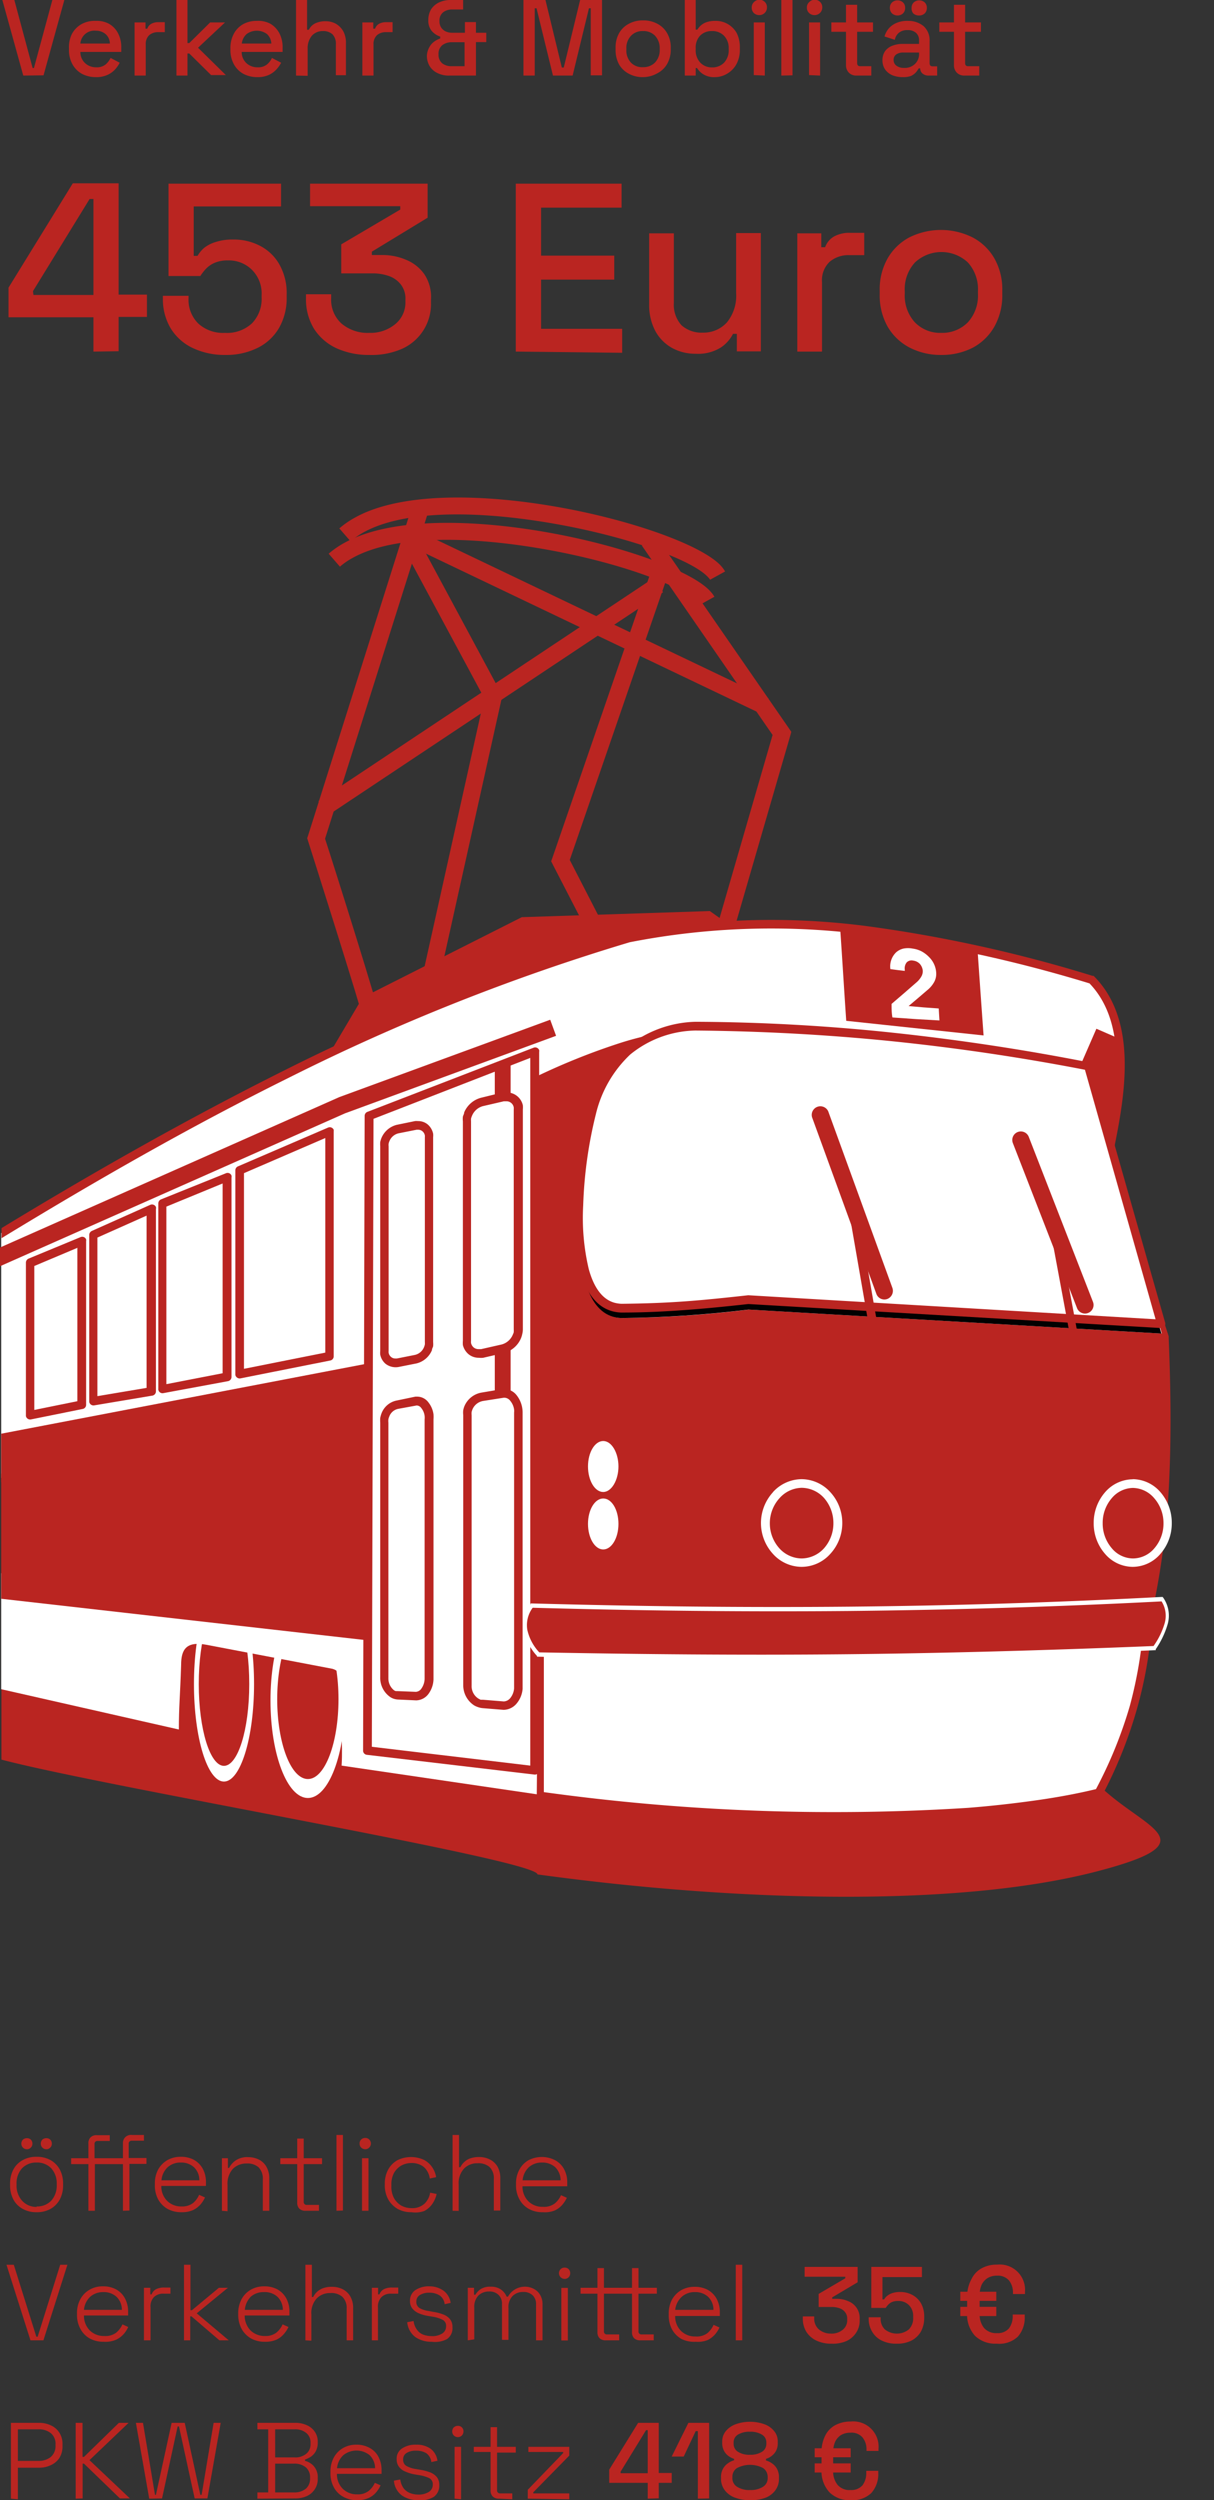 <svg xmlns="http://www.w3.org/2000/svg" xmlns:xlink="http://www.w3.org/1999/xlink" viewBox="0 0 101.21 208.42"><rect x="0" y="0" width="101.21" height="208.42" fill="#333333" stroke="none"/><defs><style>.cls-1{fill:none;}.cls-2{fill:#ba2521;}.cls-3{clip-path:url(#clip-path);}.cls-4{fill:#fff;}.cls-5{clip-path:url(#clip-path-4);}.cls-6{clip-path:url(#clip-path-7);}.cls-7{fill:#ef7b05;}.cls-8{clip-path:url(#clip-path-9);}.cls-9{fill:#010101;}.cls-10{clip-path:url(#clip-path-10);}.cls-11{clip-path:url(#clip-path-16);}</style><clipPath id="clip-path" transform="translate(-9 -5.02)"><rect class="cls-1" width="148.87" height="232.1"/></clipPath><clipPath id="clip-path-4" transform="translate(-9 -5.02)"><path class="cls-1" d="M9.1,128.22Zm52.32-45c-18.81,5.5-35.73,14.5-52.32,24.6v20.4l47.21-4.35L101,105.2c-.79-2.08,4.29-13.2-1-18.53-8.81-2.57-17.82-4.6-27-4.59a57.23,57.23,0,0,0-11.57,1.14"/></clipPath><clipPath id="clip-path-7" transform="translate(-9 -5.02)"><path class="cls-1" d="M53.87,95.11v43.76c17,.76,34,.4,51-.27a71.12,71.12,0,0,0,1.36-14V122.2c0-1.87-.07-3.76-.15-5.68h0c-2.41-7.41-4.7-14.4-7.1-21.8-11.07-1-21.72-2.47-32.78-3.5-3.33.27-7.21,1.48-12.32,3.89"/></clipPath><clipPath id="clip-path-9" transform="translate(-9 -5.02)"><path class="cls-1" d="M58.35,98.47c-1,3.64-2.68,16.27,2.45,16.43a96.75,96.75,0,0,0,10.6-.71l34.42,2q-3.06-10.8-6.11-21.6A177.55,177.55,0,0,0,67,91.18c-4.77.3-7.41,3-8.61,7.29"/></clipPath><clipPath id="clip-path-10" transform="translate(-9 -5.02)"><rect class="cls-1" width="148.87" height="230.5"/></clipPath><clipPath id="clip-path-16" transform="translate(-9 -5.02)"><polygon class="cls-1" points="39.76 98.04 39.76 98.04 39.63 150.96 53.6 152.6 53.57 92.69 39.76 98.04"/></clipPath></defs><g id="Ebene_2" data-name="Ebene 2"><g id="Ebene_1-2" data-name="Ebene 1"><path class="cls-2" d="M10.94,11.32,9.19,5h1l1.53,5.69h.11L13.37,5h1l-1.74,6.3Z" transform="translate(-9 -5.02)"/><path class="cls-2" d="M17,11.45a2.48,2.48,0,0,1-1.18-.28,2.05,2.05,0,0,1-.79-.81,2.42,2.42,0,0,1-.28-1.2V9.05A2.49,2.49,0,0,1,15,7.84a2.07,2.07,0,0,1,.78-.8A2.28,2.28,0,0,1,17,6.76,2.14,2.14,0,0,1,18.08,7a1.93,1.93,0,0,1,.76.79A2.48,2.48,0,0,1,19.11,9v.35H15.7a1.25,1.25,0,0,0,.39.93,1.33,1.33,0,0,0,.93.35,1.15,1.15,0,0,0,.79-.24,1.68,1.68,0,0,0,.41-.54l.76.4a2.62,2.62,0,0,1-.36.53,1.93,1.93,0,0,1-.63.47A2.21,2.21,0,0,1,17,11.45Zm-1.3-2.8h2.46a1.07,1.07,0,0,0-.36-.79A1.22,1.22,0,0,0,17,7.58,1.17,1.17,0,0,0,15.7,8.65Z" transform="translate(-9 -5.02)"/><path class="cls-2" d="M20.22,11.32V6.89h.91v.52h.15A.73.73,0,0,1,21.62,7a1.2,1.2,0,0,1,.59-.13h.53V7.7h-.56a1.12,1.12,0,0,0-.74.25,1,1,0,0,0-.29.76v2.61Z" transform="translate(-9 -5.02)"/><path class="cls-2" d="M23.71,11.32V5h.92V8.61h.15l1.74-1.72h1.24L25.51,9l2.32,2.28H26.6L24.78,9.48h-.15v1.84Z" transform="translate(-9 -5.02)"/><path class="cls-2" d="M30.46,11.45a2.45,2.45,0,0,1-1.18-.28,2,2,0,0,1-.79-.81,2.42,2.42,0,0,1-.28-1.2V9.05a2.49,2.49,0,0,1,.28-1.21,2,2,0,0,1,.77-.8,2.32,2.32,0,0,1,1.16-.28A2.14,2.14,0,0,1,31.54,7a2,2,0,0,1,.75.79A2.48,2.48,0,0,1,32.56,9v.35H29.15a1.25,1.25,0,0,0,.39.93,1.33,1.33,0,0,0,.93.35,1.15,1.15,0,0,0,.79-.24,1.44,1.44,0,0,0,.41-.54l.77.4a2.7,2.7,0,0,1-.37.53,2,2,0,0,1-.62.47A2.21,2.21,0,0,1,30.46,11.45Zm-1.3-2.8h2.46a1.15,1.15,0,0,0-.36-.79,1.43,1.43,0,0,0-1.7,0A1.23,1.23,0,0,0,29.16,8.65Z" transform="translate(-9 -5.02)"/><path class="cls-2" d="M33.68,11.32V5h.92v2.5h.15a1.15,1.15,0,0,1,.7-.6,1.92,1.92,0,0,1,.69-.11A1.77,1.77,0,0,1,37,7a1.7,1.7,0,0,1,.62.63,2,2,0,0,1,.22,1v2.66H37V8.73a1.13,1.13,0,0,0-.28-.85,1.14,1.14,0,0,0-.8-.27A1.19,1.19,0,0,0,35,8a1.6,1.6,0,0,0-.35,1.1v2.24Z" transform="translate(-9 -5.02)"/><path class="cls-2" d="M39.21,11.32V6.89h.91v.52h.15A.73.73,0,0,1,40.61,7a1.2,1.2,0,0,1,.59-.13h.53V7.7h-.56a1.12,1.12,0,0,0-.74.25,1,1,0,0,0-.29.76v2.61Z" transform="translate(-9 -5.02)"/><path class="cls-2" d="M46.49,11.32a2.09,2.09,0,0,1-1-.2,1.53,1.53,0,0,1-.66-.57,1.67,1.67,0,0,1-.24-.91A1.59,1.59,0,0,1,44.77,9a1.37,1.37,0,0,1,.4-.49,1.8,1.8,0,0,1,.53-.28V8.07A1.6,1.6,0,0,1,45,7.61a1.32,1.32,0,0,1-.29-.9,1.69,1.69,0,0,1,.24-.93,1.63,1.63,0,0,1,.66-.56,2.2,2.2,0,0,1,.94-.2h1.06v.79h-.91a1.22,1.22,0,0,0-.75.23.87.87,0,0,0-.31.74.92.92,0,0,0,.15.55.94.94,0,0,0,.39.32,1.27,1.27,0,0,0,.52.1h1.06V6.86h.92v.89h.86v.78h-.86v2.79Zm.15-.78h1.09v-2H46.64a1.25,1.25,0,0,0-.77.25.91.91,0,0,0-.31.76.92.92,0,0,0,.32.76A1.25,1.25,0,0,0,46.64,10.54Z" transform="translate(-9 -5.02)"/><path class="cls-2" d="M52.64,11.32V5h1.83l1.37,5.65H56L57.37,5h1.82v6.3h-.94V5.71H58.1l-1.36,5.61H55.1L53.73,5.71h-.15v5.61Z" transform="translate(-9 -5.02)"/><path class="cls-2" d="M62.61,11.45a2.39,2.39,0,0,1-1.18-.28,2,2,0,0,1-.82-.78,2.5,2.5,0,0,1-.29-1.22V9a2.43,2.43,0,0,1,.29-1.21A2,2,0,0,1,61.43,7a2.39,2.39,0,0,1,1.18-.28A2.43,2.43,0,0,1,63.8,7a2,2,0,0,1,.82.79A2.34,2.34,0,0,1,64.92,9v.13a2.4,2.4,0,0,1-.3,1.22,2,2,0,0,1-.82.78A2.43,2.43,0,0,1,62.61,11.45Zm0-.83a1.35,1.35,0,0,0,1-.39A1.5,1.5,0,0,0,64,9.14V9.06A1.5,1.5,0,0,0,63.61,8a1.32,1.32,0,0,0-1-.39,1.3,1.3,0,0,0-1,.39,1.46,1.46,0,0,0-.39,1.08v.08a1.47,1.47,0,0,0,.39,1.09A1.3,1.3,0,0,0,62.61,10.62Z" transform="translate(-9 -5.02)"/><path class="cls-2" d="M68.63,11.45a1.72,1.72,0,0,1-1-.24,1.61,1.61,0,0,1-.52-.52H67v.63h-.91V5H67V7.49h.14a1.54,1.54,0,0,1,.29-.35,1.42,1.42,0,0,1,.47-.27,2.2,2.2,0,0,1,.73-.11,2,2,0,0,1,1.78,1A2.6,2.6,0,0,1,70.68,9v.13a2.49,2.49,0,0,1-.28,1.23,2.06,2.06,0,0,1-.74.78A2,2,0,0,1,68.63,11.45Zm-.27-.81a1.36,1.36,0,0,0,1-.39,1.5,1.5,0,0,0,.39-1.11V9.06A1.45,1.45,0,0,0,69.36,8a1.35,1.35,0,0,0-1-.39,1.33,1.33,0,0,0-1,.39A1.45,1.45,0,0,0,67,9.06v.08a1.5,1.5,0,0,0,.39,1.11A1.33,1.33,0,0,0,68.36,10.64Z" transform="translate(-9 -5.02)"/><path class="cls-2" d="M72.31,6.28a.67.67,0,0,1-.46-.17.62.62,0,0,1-.18-.46.6.6,0,0,1,.18-.45A.63.63,0,0,1,72.31,5a.61.61,0,0,1,.45.18.6.6,0,0,1,.18.45.62.62,0,0,1-.18.46A.64.64,0,0,1,72.31,6.28Zm-.47,5V6.89h.92v4.43Z" transform="translate(-9 -5.02)"/><path class="cls-2" d="M74.14,11.32V5h.93v6.3Z" transform="translate(-9 -5.02)"/><path class="cls-2" d="M76.91,6.28a.64.64,0,0,1-.45-.17.59.59,0,0,1-.19-.46.57.57,0,0,1,.19-.45A.61.61,0,0,1,76.91,5a.62.62,0,0,1,.46.18.6.6,0,0,1,.18.45.62.62,0,0,1-.18.46A.65.65,0,0,1,76.91,6.28Zm-.46,5V6.89h.92v4.43Z" transform="translate(-9 -5.02)"/><path class="cls-2" d="M80.41,11.32a.86.86,0,0,1-.64-.24.88.88,0,0,1-.24-.65V7.67H78.31V6.89h1.22V5.42h.93V6.89h1.32v.78H80.46v2.6c0,.18.08.27.25.27h.93v.78Z" transform="translate(-9 -5.02)"/><path class="cls-2" d="M84.24,11.45a2.26,2.26,0,0,1-.85-.16,1.43,1.43,0,0,1-.6-.48,1.35,1.35,0,0,1-.22-.77,1.31,1.31,0,0,1,.22-.76,1.34,1.34,0,0,1,.61-.45,2.33,2.33,0,0,1,.87-.15h1.35V8.39a.81.81,0,0,0-.24-.62,1,1,0,0,0-.72-.24,1.06,1.06,0,0,0-.73.23,1,1,0,0,0-.33.58l-.86-.28a1.84,1.84,0,0,1,.34-.65,1.75,1.75,0,0,1,.64-.47,2.27,2.27,0,0,1,1-.18A2,2,0,0,1,86,7.2a1.58,1.58,0,0,1,.5,1.25v1.83c0,.18.08.27.25.27h.38v.77h-.7a.76.76,0,0,1-.51-.16.54.54,0,0,1-.2-.44v0h-.13a2.06,2.06,0,0,1-.22.32,1.28,1.28,0,0,1-.42.31A1.89,1.89,0,0,1,84.24,11.45Zm-.41-5.14a.67.67,0,0,1-.46-.17.62.62,0,0,1-.18-.46.6.6,0,0,1,.18-.46.67.67,0,0,1,.46-.17.66.66,0,0,1,.45.17.6.6,0,0,1,.18.46.62.62,0,0,1-.18.46A.66.66,0,0,1,83.83,6.31Zm.54,4.37a1.21,1.21,0,0,0,.9-.32,1.12,1.12,0,0,0,.35-.87V9.4h-1.3a1,1,0,0,0-.59.15.54.54,0,0,0-.23.47.57.57,0,0,0,.24.48A1,1,0,0,0,84.37,10.68Zm1.22-4.37a.68.68,0,0,1-.45-.17A.62.62,0,0,1,85,5.68a.6.6,0,0,1,.18-.46.68.68,0,0,1,.45-.17.67.67,0,0,1,.46.17.6.6,0,0,1,.18.46.62.62,0,0,1-.18.46A.67.67,0,0,1,85.59,6.31Z" transform="translate(-9 -5.02)"/><path class="cls-2" d="M89.41,11.32a.86.86,0,0,1-.64-.24.88.88,0,0,1-.24-.65V7.67H87.31V6.89h1.22V5.42h.93V6.89h1.32v.78H89.46v2.6c0,.18.08.27.25.27h.93v.78Z" transform="translate(-9 -5.02)"/><path class="cls-2" d="M9.91,213.32V207h2.33a2.29,2.29,0,0,1,1,.21,1.63,1.63,0,0,1,.71.61,1.72,1.72,0,0,1,.26,1v.11a1.78,1.78,0,0,1-.26,1,1.69,1.69,0,0,1-.72.6,2.25,2.25,0,0,1-1,.21H10.49v2.63Zm.58-3.15h1.69a1.58,1.58,0,0,0,1.06-.33,1.19,1.19,0,0,0,.39-.94v-.09a1.15,1.15,0,0,0-.38-.94,1.57,1.57,0,0,0-1.07-.33H10.49Z" transform="translate(-9 -5.02)"/><path class="cls-2" d="M15.31,213.32V207h.57v2.84H16L18.91,207h.81l-3.26,3.11,3.37,3.19H19l-3-2.9h-.11v2.9Z" transform="translate(-9 -5.02)"/><path class="cls-2" d="M21.44,213.32,20.33,207h.59l1,6H22l1.31-6H24.4l1.3,6h.11l1-6h.59l-1.11,6.3H25.23l-1.31-6h-.11l-1.3,6Z" transform="translate(-9 -5.02)"/><path class="cls-2" d="M30.46,213.32v-.52h.9v-5.26h-.9V207h3.13a2.26,2.26,0,0,1,1,.2,1.55,1.55,0,0,1,.66.55,1.45,1.45,0,0,1,.24.83v.07a1.49,1.49,0,0,1-.17.73,1.38,1.38,0,0,1-.41.45,2.59,2.59,0,0,1-.48.23v.11a1.36,1.36,0,0,1,.48.22,1.28,1.28,0,0,1,.41.45,1.36,1.36,0,0,1,.17.73v.09a1.5,1.5,0,0,1-.25.88,1.56,1.56,0,0,1-.67.57,2.33,2.33,0,0,1-1,.19Zm1.48-3.44h1.6a1.42,1.42,0,0,0,1-.31,1,1,0,0,0,.35-.81v-.09a1,1,0,0,0-.35-.82,1.42,1.42,0,0,0-1-.31h-1.6Zm0,2.92h1.57a1.47,1.47,0,0,0,1-.32,1.08,1.08,0,0,0,.34-.84v-.08a1.08,1.08,0,0,0-.34-.84,1.47,1.47,0,0,0-1-.32H31.94Z" transform="translate(-9 -5.02)"/><path class="cls-2" d="M38.78,213.45a2.31,2.31,0,0,1-1.17-.29,1.91,1.91,0,0,1-.78-.79,2.42,2.42,0,0,1-.28-1.18v-.11a2.41,2.41,0,0,1,.28-1.19,2,2,0,0,1,.77-.79,2.17,2.17,0,0,1,1.12-.28,2.21,2.21,0,0,1,1.08.26,1.79,1.79,0,0,1,.74.73,2.35,2.35,0,0,1,.27,1.15v.29H37.09a1.7,1.7,0,0,0,.5,1.26,1.65,1.65,0,0,0,1.19.45,1.44,1.44,0,0,0,.95-.28,1.82,1.82,0,0,0,.52-.68l.48.21a2.46,2.46,0,0,1-.37.58,1.76,1.76,0,0,1-.62.47A2.21,2.21,0,0,1,38.78,213.45Zm-1.68-2.67h3.17a1.53,1.53,0,0,0-.46-1.09,1.75,1.75,0,0,0-2.18,0A1.67,1.67,0,0,0,37.1,210.78Z" transform="translate(-9 -5.02)"/><path class="cls-2" d="M43.88,213.45a2.38,2.38,0,0,1-1.35-.38,1.68,1.68,0,0,1-.69-1.25l.53-.1a1.62,1.62,0,0,0,.29.75,1.29,1.29,0,0,0,.54.39,2,2,0,0,0,.68.12,1.6,1.6,0,0,0,.87-.22.7.7,0,0,0,.33-.61.56.56,0,0,0-.31-.55,3.23,3.23,0,0,0-.82-.24l-.42-.07a3.21,3.21,0,0,1-.74-.23,1.21,1.21,0,0,1-.53-.4,1,1,0,0,1-.19-.63,1,1,0,0,1,.44-.89,2,2,0,0,1,1.18-.32,2,2,0,0,1,1.21.34,1.5,1.5,0,0,1,.57,1l-.51.11a1.05,1.05,0,0,0-.42-.74,1.6,1.6,0,0,0-.85-.21,1.42,1.42,0,0,0-.79.19.6.6,0,0,0-.29.55.58.58,0,0,0,.27.53,2.21,2.21,0,0,0,.73.25l.42.07a4.34,4.34,0,0,1,.81.21,1.41,1.41,0,0,1,.57.39,1,1,0,0,1,.21.67,1.13,1.13,0,0,1-.47,1A2.15,2.15,0,0,1,43.88,213.45Z" transform="translate(-9 -5.02)"/><path class="cls-2" d="M47.17,208.19a.48.48,0,0,1-.34-.14.49.49,0,0,1-.13-.33.49.49,0,0,1,.13-.34.51.51,0,0,1,.34-.13.45.45,0,0,1,.47.47.49.49,0,0,1-.13.33A.46.46,0,0,1,47.17,208.19Zm-.27,5.13V209h.54v4.37Z" transform="translate(-9 -5.02)"/><path class="cls-2" d="M50.61,213.32a.71.71,0,0,1-.53-.18.68.68,0,0,1-.18-.5v-3.21H48.5V209h1.4v-1.64h.54V209H52v.48H50.44v3.13a.24.24,0,0,0,.27.27h1v.49Z" transform="translate(-9 -5.02)"/><path class="cls-2" d="M53,213.32v-.74l2.95-3.06v-.09H53.05V209h3.41v.73l-3,3.06v.09h3v.49Z" transform="translate(-9 -5.02)"/><path class="cls-2" d="M63,213.32V212H59.79v-1.1L62.2,207h1.72v4.18H65V212H63.92v1.29Zm-2.26-2.12H63v-3.59h-.14l-2.12,3.46Z" transform="translate(-9 -5.02)"/><path class="cls-2" d="M67.18,213.32v-5.63H67l-1,2.12H65L66.39,207h1.73v6.3Z" transform="translate(-9 -5.02)"/><path class="cls-2" d="M71.53,213.45a3.51,3.51,0,0,1-1.27-.22,1.83,1.83,0,0,1-.85-.63,1.56,1.56,0,0,1-.3-.95v-.1a1.44,1.44,0,0,1,.18-.75,1.33,1.33,0,0,1,.43-.45,1.49,1.49,0,0,1,.48-.23V210a1.52,1.52,0,0,1-.46-.23,1.25,1.25,0,0,1-.38-.44,1.34,1.34,0,0,1-.15-.66v-.1a1.36,1.36,0,0,1,.29-.87,1.94,1.94,0,0,1,.82-.58,3.59,3.59,0,0,1,2.42,0,1.84,1.84,0,0,1,.81.58,1.31,1.31,0,0,1,.29.87v.1a1.34,1.34,0,0,1-.14.66,1.36,1.36,0,0,1-.38.44,1.33,1.33,0,0,1-.46.23v.14a1.44,1.44,0,0,1,.49.23,1.3,1.3,0,0,1,.42.45,1.44,1.44,0,0,1,.17.75v.1a1.56,1.56,0,0,1-.3.95,1.8,1.8,0,0,1-.84.63A3.55,3.55,0,0,1,71.53,213.45Zm0-.85a1.88,1.88,0,0,0,1.08-.27.83.83,0,0,0,.39-.74v-.07a.88.88,0,0,0-.38-.75,2.34,2.34,0,0,0-2.18,0,.85.85,0,0,0-.38.75v.07a.83.83,0,0,0,.39.74A1.88,1.88,0,0,0,71.53,212.6Zm0-2.94a1.76,1.76,0,0,0,1-.25.77.77,0,0,0,.36-.68v-.07a.75.75,0,0,0-.37-.68,1.83,1.83,0,0,0-1-.24,1.86,1.86,0,0,0-1,.24.76.76,0,0,0-.36.68v.07a.77.77,0,0,0,.36.68A1.73,1.73,0,0,0,71.53,209.66Z" transform="translate(-9 -5.02)"/><path class="cls-2" d="M76.92,209.87v-.75h3v.75Zm0,1.27v-.76h3v.76Zm3,2.31a2.39,2.39,0,0,1-1.77-.66,2.6,2.6,0,0,1-.66-1.92v-1.4a3,3,0,0,1,.3-1.39,2,2,0,0,1,.83-.88,2.69,2.69,0,0,1,1.3-.31,2.11,2.11,0,0,1,2.32,2.29v.16h-1v-.12a1.56,1.56,0,0,0-.33-1,1.2,1.2,0,0,0-1-.4,1.56,1.56,0,0,0-.8.2,1.36,1.36,0,0,0-.49.57,2.08,2.08,0,0,0-.16.85v1.54a1.79,1.79,0,0,0,.36,1.18,1.3,1.3,0,0,0,1.09.44,1.22,1.22,0,0,0,1-.4,1.67,1.67,0,0,0,.31-1V211h1v.19a2.35,2.35,0,0,1-.58,1.66A2.26,2.26,0,0,1,80,213.45Z" transform="translate(-9 -5.02)"/><path class="cls-2" d="M12.05,189.44a2.29,2.29,0,0,1-1.16-.28,1.91,1.91,0,0,1-.78-.79,2.52,2.52,0,0,1-.27-1.19v-.11a2.48,2.48,0,0,1,.27-1.18,1.91,1.91,0,0,1,.78-.79,2.29,2.29,0,0,1,1.16-.28,2.33,2.33,0,0,1,1.17.28,2,2,0,0,1,.77.79,2.48,2.48,0,0,1,.27,1.18v.11a2.52,2.52,0,0,1-.27,1.19,2,2,0,0,1-.77.79A2.33,2.33,0,0,1,12.05,189.44Zm0-.48a1.61,1.61,0,0,0,1.23-.49,1.88,1.88,0,0,0,.45-1.31v-.07a1.85,1.85,0,0,0-.45-1.3,1.61,1.61,0,0,0-1.23-.49,1.6,1.6,0,0,0-1.22.49,1.85,1.85,0,0,0-.45,1.3v.07a1.88,1.88,0,0,0,.45,1.31A1.6,1.6,0,0,0,12.05,189Zm-.81-4.77a.45.45,0,0,1-.33-.14.44.44,0,0,1-.13-.32.49.49,0,0,1,.13-.34.48.48,0,0,1,.33-.12.45.45,0,0,1,.33.12.45.45,0,0,1,.13.34.41.41,0,0,1-.13.32A.42.42,0,0,1,11.24,184.19Zm1.62,0a.45.45,0,0,1-.33-.14.44.44,0,0,1-.13-.32.49.49,0,0,1,.13-.34.48.48,0,0,1,.33-.12.45.45,0,0,1,.33.12.45.45,0,0,1,.13.34.41.41,0,0,1-.13.32A.42.42,0,0,1,12.86,184.19Z" transform="translate(-9 -5.02)"/><path class="cls-2" d="M16.37,189.32v-3.89H14.93v-.49h1.44V183.7a.67.67,0,0,1,.18-.5.68.68,0,0,1,.52-.18h1.08v.48h-1a.24.24,0,0,0-.27.27v1.17H18.1v.49H16.91v3.89Zm2.88,0v-3.89H18.1v-.49h1.15V183.7a.67.67,0,0,1,.18-.5A.68.68,0,0,1,20,183H21v.48h-1a.24.24,0,0,0-.27.27v1.17h1.48v.49H19.79v3.89Z" transform="translate(-9 -5.02)"/><path class="cls-2" d="M24.14,189.44a2.37,2.37,0,0,1-1.18-.28,2.07,2.07,0,0,1-.78-.8,2.48,2.48,0,0,1-.27-1.18v-.11a2.48,2.48,0,0,1,.27-1.18,2.09,2.09,0,0,1,.77-.79,2.23,2.23,0,0,1,1.13-.28,2.26,2.26,0,0,1,1.08.25,1.88,1.88,0,0,1,.74.74,2.3,2.3,0,0,1,.27,1.15v.29H22.45a1.69,1.69,0,0,0,.5,1.26,1.65,1.65,0,0,0,1.19.45,1.49,1.49,0,0,0,.95-.28,1.83,1.83,0,0,0,.51-.69l.49.22a2.46,2.46,0,0,1-.37.58,2,2,0,0,1-.62.47A2.22,2.22,0,0,1,24.14,189.44Zm-1.68-2.66h3.16a1.48,1.48,0,0,0-.46-1.1,1.56,1.56,0,0,0-1.08-.38,1.59,1.59,0,0,0-1.09.38A1.69,1.69,0,0,0,22.46,186.78Z" transform="translate(-9 -5.02)"/><path class="cls-2" d="M27.5,189.32v-4.38H28v.81h.1a1.65,1.65,0,0,1,.54-.62,1.71,1.71,0,0,1,1.07-.28,2,2,0,0,1,.87.2,1.51,1.51,0,0,1,.63.6,1.92,1.92,0,0,1,.24,1v2.67h-.54v-2.63a1.32,1.32,0,0,0-.36-1,1.4,1.4,0,0,0-1-.31,1.57,1.57,0,0,0-1.13.44,1.83,1.83,0,0,0-.45,1.35v2.19Z" transform="translate(-9 -5.02)"/><path class="cls-2" d="M34.48,189.32a.72.72,0,0,1-.53-.18.69.69,0,0,1-.17-.51v-3.2H32.37v-.49h1.41V183.3h.54v1.64h1.53v.49H34.32v3.13a.24.24,0,0,0,.27.27h1v.49Z" transform="translate(-9 -5.02)"/><path class="cls-2" d="M37.05,189.32V183h.54v6.3Z" transform="translate(-9 -5.02)"/><path class="cls-2" d="M39.45,184.19a.48.48,0,0,1-.34-.14.44.44,0,0,1-.13-.33.45.45,0,0,1,.13-.34.47.47,0,0,1,.34-.13.43.43,0,0,1,.33.13.46.46,0,0,1,.14.34.45.45,0,0,1-.14.33A.44.44,0,0,1,39.45,184.19Zm-.27,5.13v-4.38h.54v4.38Z" transform="translate(-9 -5.02)"/><path class="cls-2" d="M43.3,189.44a2.34,2.34,0,0,1-1.14-.27,2.14,2.14,0,0,1-.79-.79,2.43,2.43,0,0,1-.29-1.21v-.09a2.46,2.46,0,0,1,.29-1.21,2,2,0,0,1,.79-.78,2.57,2.57,0,0,1,2.21,0,1.88,1.88,0,0,1,.68.63,2,2,0,0,1,.31.8l-.53.11a1.54,1.54,0,0,0-.23-.64,1.2,1.2,0,0,0-.5-.47,1.63,1.63,0,0,0-.8-.18,1.77,1.77,0,0,0-.86.22,1.7,1.7,0,0,0-.6.62,2,2,0,0,0-.21,1v.07a2,2,0,0,0,.21,1,1.65,1.65,0,0,0,.6.63,1.77,1.77,0,0,0,.86.22,1.5,1.5,0,0,0,1.1-.38,1.62,1.62,0,0,0,.46-.91l.54.11a2.25,2.25,0,0,1-.34.8,1.88,1.88,0,0,1-.69.62A2.23,2.23,0,0,1,43.3,189.44Z" transform="translate(-9 -5.02)"/><path class="cls-2" d="M46.73,189.32V183h.54v2.69h.11a1.44,1.44,0,0,1,.3-.41,1.39,1.39,0,0,1,.5-.32,2.21,2.21,0,0,1,.78-.12,1.92,1.92,0,0,1,.87.2,1.52,1.52,0,0,1,.64.59,1.92,1.92,0,0,1,.24,1v2.67h-.54v-2.63a1.29,1.29,0,0,0-.36-1,1.41,1.41,0,0,0-1-.31,1.51,1.51,0,0,0-1.12.44,1.79,1.79,0,0,0-.45,1.34v2.19Z" transform="translate(-9 -5.02)"/><path class="cls-2" d="M54.25,189.44a2.3,2.3,0,0,1-1.17-.28,2,2,0,0,1-.78-.8,2.37,2.37,0,0,1-.28-1.18v-.11a2.37,2.37,0,0,1,.28-1.18,2,2,0,0,1,.77-.79,2.42,2.42,0,0,1,2.2,0,1.84,1.84,0,0,1,.75.74,2.3,2.3,0,0,1,.27,1.15v.29H52.56a1.73,1.73,0,0,0,.5,1.26,1.65,1.65,0,0,0,1.19.45,1.47,1.47,0,0,0,1-.28,1.86,1.86,0,0,0,.52-.69l.49.22a2.89,2.89,0,0,1-.38.58,1.88,1.88,0,0,1-.62.47A2.22,2.22,0,0,1,54.25,189.44Zm-1.68-2.66h3.17a1.55,1.55,0,0,0-.46-1.1,1.59,1.59,0,0,0-1.09-.38,1.61,1.61,0,0,0-1.09.38A1.69,1.69,0,0,0,52.57,186.78Z" transform="translate(-9 -5.02)"/><path class="cls-2" d="M11.54,200.12l-2-6.3h.61l1.88,6h.11l1.88-6h.6l-2,6.3Z" transform="translate(-9 -5.02)"/><path class="cls-2" d="M17.65,200.24a2.37,2.37,0,0,1-1.18-.28,2,2,0,0,1-.77-.8,2.37,2.37,0,0,1-.28-1.18v-.11a2.37,2.37,0,0,1,.28-1.18,2,2,0,0,1,.77-.79,2.17,2.17,0,0,1,1.12-.28,2.24,2.24,0,0,1,1.08.25,1.82,1.82,0,0,1,.74.74,2.3,2.3,0,0,1,.27,1.15v.29H16a1.73,1.73,0,0,0,.5,1.26,1.65,1.65,0,0,0,1.19.45,1.49,1.49,0,0,0,1-.28,2,2,0,0,0,.52-.69l.48.22a2.46,2.46,0,0,1-.37.58,2,2,0,0,1-.62.47A2.22,2.22,0,0,1,17.65,200.24ZM16,197.58h3.16a1.48,1.48,0,0,0-.46-1.1,1.56,1.56,0,0,0-1.08-.38,1.61,1.61,0,0,0-1.09.38A1.69,1.69,0,0,0,16,197.58Z" transform="translate(-9 -5.02)"/><path class="cls-2" d="M21,200.12v-4.38h.53v.55h.11a.79.79,0,0,1,.37-.43,1.42,1.42,0,0,1,.69-.14h.51v.51h-.58a1.09,1.09,0,0,0-.79.28,1.12,1.12,0,0,0-.29.87v2.74Z" transform="translate(-9 -5.02)"/><path class="cls-2" d="M24.34,200.12v-6.3h.54v3.79H25l2.25-1.87H28l-2.6,2.13,2.67,2.25h-.78l-2.33-2h-.1v2Z" transform="translate(-9 -5.02)"/><path class="cls-2" d="M31.09,200.24a2.33,2.33,0,0,1-1.17-.28,2.07,2.07,0,0,1-.78-.8,2.48,2.48,0,0,1-.28-1.18v-.11a2.48,2.48,0,0,1,.28-1.18,2,2,0,0,1,.77-.79,2.19,2.19,0,0,1,1.12-.28,2.28,2.28,0,0,1,1.09.25,1.88,1.88,0,0,1,.74.74,2.3,2.3,0,0,1,.27,1.15v.29H29.4a1.77,1.77,0,0,0,.5,1.26,1.68,1.68,0,0,0,1.19.45,1.47,1.47,0,0,0,.95-.28,1.86,1.86,0,0,0,.52-.69l.49.22a2.51,2.51,0,0,1-.38.58,1.84,1.84,0,0,1-.61.47A2.24,2.24,0,0,1,31.09,200.24Zm-1.68-2.66h3.17a1.51,1.51,0,0,0-.46-1.1A1.57,1.57,0,0,0,31,196.1a1.61,1.61,0,0,0-1.09.38A1.79,1.79,0,0,0,29.41,197.58Z" transform="translate(-9 -5.02)"/><path class="cls-2" d="M34.46,200.12v-6.3H35v2.69h.11a1.47,1.47,0,0,1,.81-.73,2.11,2.11,0,0,1,.77-.12,2,2,0,0,1,.88.2,1.55,1.55,0,0,1,.63.59,1.92,1.92,0,0,1,.24,1v2.67H37.9v-2.63a1.29,1.29,0,0,0-.36-1,1.4,1.4,0,0,0-1-.31,1.53,1.53,0,0,0-1.13.44,1.79,1.79,0,0,0-.45,1.34v2.19Z" transform="translate(-9 -5.02)"/><path class="cls-2" d="M40,200.12v-4.38h.52v.55h.11a.83.83,0,0,1,.37-.43,1.48,1.48,0,0,1,.69-.14h.51v.51H41.6a1.08,1.08,0,0,0-.79.28,1.12,1.12,0,0,0-.3.87v2.74Z" transform="translate(-9 -5.02)"/><path class="cls-2" d="M45,200.24a2.34,2.34,0,0,1-1.36-.38,1.75,1.75,0,0,1-.69-1.25l.53-.1a1.52,1.52,0,0,0,.3.75,1.13,1.13,0,0,0,.54.4,2.15,2.15,0,0,0,.68.11,1.52,1.52,0,0,0,.87-.22.69.69,0,0,0,.32-.6.55.55,0,0,0-.31-.55,2.75,2.75,0,0,0-.82-.25l-.41-.07a3.15,3.15,0,0,1-.75-.22,1.35,1.35,0,0,1-.53-.4,1,1,0,0,1-.19-.63,1.05,1.05,0,0,1,.44-.89,2,2,0,0,1,1.19-.32A2,2,0,0,1,46,196a1.53,1.53,0,0,1,.57,1l-.5.11a1,1,0,0,0-.43-.74,1.59,1.59,0,0,0-.84-.22,1.49,1.49,0,0,0-.79.19.62.62,0,0,0-.3.56.58.58,0,0,0,.27.53,2,2,0,0,0,.74.24l.41.08a3.68,3.68,0,0,1,.81.21,1.32,1.32,0,0,1,.57.39,1,1,0,0,1,.21.67,1.09,1.09,0,0,1-.46,1A2.12,2.12,0,0,1,45,200.24Z" transform="translate(-9 -5.02)"/><path class="cls-2" d="M48,200.12v-4.38h.52v.58h.11a1.53,1.53,0,0,1,.43-.46,1.46,1.46,0,0,1,.85-.21,1.43,1.43,0,0,1,.86.24,1.39,1.39,0,0,1,.47.59h.11a1.61,1.61,0,0,1,2.17-.64,1.28,1.28,0,0,1,.52.51,1.47,1.47,0,0,1,.19.77v3h-.54v-3a1,1,0,0,0-.28-.75,1.08,1.08,0,0,0-.8-.28,1.21,1.21,0,0,0-.87.33,1.3,1.3,0,0,0-.35,1v2.66h-.54v-3a1,1,0,0,0-.29-.75,1.06,1.06,0,0,0-.79-.28,1.25,1.25,0,0,0-.88.33,1.34,1.34,0,0,0-.35,1v2.66Z" transform="translate(-9 -5.02)"/><path class="cls-2" d="M56.07,195a.48.48,0,0,1-.47-.47.46.46,0,0,1,.14-.34.44.44,0,0,1,.33-.13.45.45,0,0,1,.34.13.49.49,0,0,1,.13.34.49.49,0,0,1-.13.33A.46.46,0,0,1,56.07,195Zm-.27,5.13v-4.38h.54v4.38Z" transform="translate(-9 -5.02)"/><path class="cls-2" d="M59.51,200.12a.71.71,0,0,1-.53-.18.69.69,0,0,1-.17-.51v-3.2H57.4v-.49h1.41V194.1h.54v1.64h1.23v.49H59.35v3.13a.24.24,0,0,0,.27.27h1v.49Zm2.88,0a.71.71,0,0,1-.53-.18.69.69,0,0,1-.17-.51v-3.2H60.58v-.49h1.11V194.1h.54v1.64h1.53v.49H62.23v3.13a.24.24,0,0,0,.27.27h1v.49Z" transform="translate(-9 -5.02)"/><path class="cls-2" d="M67,200.24A2.37,2.37,0,0,1,65.8,200a2.07,2.07,0,0,1-.78-.8,2.48,2.48,0,0,1-.27-1.18v-.11a2.48,2.48,0,0,1,.27-1.18,2.09,2.09,0,0,1,.77-.79,2.23,2.23,0,0,1,1.13-.28,2.26,2.26,0,0,1,1.08.25,1.88,1.88,0,0,1,.74.74,2.3,2.3,0,0,1,.27,1.15v.29H65.29a1.69,1.69,0,0,0,.5,1.26,1.65,1.65,0,0,0,1.19.45,1.49,1.49,0,0,0,1-.28,1.94,1.94,0,0,0,.51-.69l.49.22a2.46,2.46,0,0,1-.37.58,2,2,0,0,1-.62.47A2.22,2.22,0,0,1,67,200.24Zm-1.69-2.66h3.17a1.48,1.48,0,0,0-.46-1.1,1.56,1.56,0,0,0-1.08-.38,1.59,1.59,0,0,0-1.09.38A1.75,1.75,0,0,0,65.29,197.58Z" transform="translate(-9 -5.02)"/><path class="cls-2" d="M70.34,200.12v-6.3h.54v6.3Z" transform="translate(-9 -5.02)"/><path class="cls-2" d="M78.31,200.4a2.82,2.82,0,0,1-1.23-.25,2,2,0,0,1-.85-.73,2.07,2.07,0,0,1-.3-1.13v-.16h.95v.14a1.19,1.19,0,0,0,.39.94,1.52,1.52,0,0,0,1,.35,1.45,1.45,0,0,0,1-.33,1,1,0,0,0,.36-.82v-.08a.84.84,0,0,0-.18-.56.93.93,0,0,0-.45-.32,1.93,1.93,0,0,0-.65-.11H77.25v-1.09l2.22-1.3v-.13H76.08V194H80.5v1.28l-2.12,1.26v.12h.39a2.3,2.3,0,0,1,.9.18,1.5,1.5,0,0,1,1,1.49v.1a1.8,1.8,0,0,1-.29,1.05,1.92,1.92,0,0,1-.81.7A2.87,2.87,0,0,1,78.31,200.4Z" transform="translate(-9 -5.02)"/><path class="cls-2" d="M83.74,200.4a2.65,2.65,0,0,1-1.23-.26,1.85,1.85,0,0,1-.8-.74,2.07,2.07,0,0,1-.29-1.1v-.1h1v.09a1.21,1.21,0,0,0,.35.92,1.6,1.6,0,0,0,2,0,1.32,1.32,0,0,0,.36-1v-.09a1.26,1.26,0,0,0-.35-.93,1.22,1.22,0,0,0-.91-.35,1.29,1.29,0,0,0-.51.09,1,1,0,0,0-.32.23,2,2,0,0,0-.2.26h-1.2V194h4.22v.85H82.57v1.86h.14a1,1,0,0,1,.26-.3,1.34,1.34,0,0,1,.43-.23,2.08,2.08,0,0,1,.65-.09,2.12,2.12,0,0,1,1,.24,1.82,1.82,0,0,1,.73.7,2.22,2.22,0,0,1,.27,1.13v.09a2.36,2.36,0,0,1-.28,1.15,1.93,1.93,0,0,1-.8.75A2.64,2.64,0,0,1,83.74,200.4Z" transform="translate(-9 -5.02)"/><path class="cls-2" d="M89.06,196.83v-.76h3v.76Zm0,1.27v-.77h3v.77Zm3,2.3a2.43,2.43,0,0,1-1.77-.65,2.6,2.6,0,0,1-.66-1.92v-1.4A3,3,0,0,1,90,195a2,2,0,0,1,.83-.88,2.58,2.58,0,0,1,1.3-.31,2.11,2.11,0,0,1,2.32,2.29v.16h-1v-.13a1.6,1.6,0,0,0-.33-1,1.23,1.23,0,0,0-1-.4,1.47,1.47,0,0,0-.8.21,1.36,1.36,0,0,0-.49.57,2.06,2.06,0,0,0-.16.84v1.55a1.81,1.81,0,0,0,.36,1.18,1.33,1.33,0,0,0,1.09.44,1.22,1.22,0,0,0,1-.4,1.69,1.69,0,0,0,.31-1v-.15h1v.19a2.36,2.36,0,0,1-.58,1.66A2.26,2.26,0,0,1,92.1,200.4Z" transform="translate(-9 -5.02)"/><path class="cls-2" d="M16.79,34.33V31.47H9.71V29l5.36-8.7h3.82v9.28h2.36v1.86H18.89v2.86Zm-5-4.72h5v-8h-.32l-4.72,7.68Z" transform="translate(-9 -5.02)"/><path class="cls-2" d="M27.77,34.61A6.18,6.18,0,0,1,25,34a4.31,4.31,0,0,1-1.79-1.64,4.74,4.74,0,0,1-.63-2.46v-.22h2.14v.2A2.77,2.77,0,0,0,25.54,32a3.06,3.06,0,0,0,2.21.77,3.05,3.05,0,0,0,2.26-.8,2.91,2.91,0,0,0,.8-2.16v-.18A2.77,2.77,0,0,0,30,27.51a2.72,2.72,0,0,0-2-.78,2.68,2.68,0,0,0-1.13.21,2.21,2.21,0,0,0-.72.51,4.35,4.35,0,0,0-.45.58H23.05v-7.7h9.38v1.9H25.15v4.12h.32A2.64,2.64,0,0,1,26,25.7a2.86,2.86,0,0,1,1-.51,4.39,4.39,0,0,1,1.44-.2,4.67,4.67,0,0,1,2.25.53,3.9,3.9,0,0,1,1.61,1.56,4.83,4.83,0,0,1,.6,2.49v.22a5,5,0,0,1-.62,2.54A4.23,4.23,0,0,1,30.52,34,5.88,5.88,0,0,1,27.77,34.61Z" transform="translate(-9 -5.02)"/><path class="cls-2" d="M39.79,34.61a6.48,6.48,0,0,1-2.74-.56,4.42,4.42,0,0,1-1.87-1.62,4.69,4.69,0,0,1-.67-2.52v-.36h2.1v.32A2.66,2.66,0,0,0,37.48,32a3.37,3.37,0,0,0,2.31.77A3.23,3.23,0,0,0,42,32a2.33,2.33,0,0,0,.8-1.82V30a1.93,1.93,0,0,0-.38-1.26,2.17,2.17,0,0,0-1-.71A4.07,4.07,0,0,0,40,27.81H37.45V25.39l4.92-2.9v-.28H34.85V20.33h9.8v2.84L40,26v.28h.86a5,5,0,0,1,2,.4,3.46,3.46,0,0,1,1.53,1.22A3.41,3.41,0,0,1,44.93,30v.24a4.08,4.08,0,0,1-2.44,3.87A6.32,6.32,0,0,1,39.79,34.61Z" transform="translate(-9 -5.02)"/><path class="cls-2" d="M52,34.33v-14h8.82v2H54.11v4h6.1v2h-6.1v4.1h6.76v2Z" transform="translate(-9 -5.02)"/><path class="cls-2" d="M67,34.51a4,4,0,0,1-2-.5,3.56,3.56,0,0,1-1.38-1.42,4.61,4.61,0,0,1-.5-2.2V24.47h2.06v5.78a2.54,2.54,0,0,0,.64,1.89,2.51,2.51,0,0,0,1.78.61,2.63,2.63,0,0,0,2-.85,3.51,3.51,0,0,0,.77-2.45v-5h2.06v9.86h-2V32.85h-.32a3,3,0,0,1-1,1.13A3.56,3.56,0,0,1,67,34.51Z" transform="translate(-9 -5.02)"/><path class="cls-2" d="M75.47,34.33V24.47h2v1.16h.32a1.67,1.67,0,0,1,.77-.91,2.62,2.62,0,0,1,1.31-.29h1.18v1.86H79.81a2.43,2.43,0,0,0-1.64.55,2.12,2.12,0,0,0-.64,1.69v5.8Z" transform="translate(-9 -5.02)"/><path class="cls-2" d="M87.47,34.61A5.64,5.64,0,0,1,84.84,34,4.55,4.55,0,0,1,83,32.25a5.3,5.3,0,0,1-.66-2.7v-.3A5.23,5.23,0,0,1,83,26.56a4.55,4.55,0,0,1,1.81-1.75,5.91,5.91,0,0,1,5.27,0,4.51,4.51,0,0,1,1.82,1.75,5.23,5.23,0,0,1,.66,2.69v.3a5.3,5.3,0,0,1-.66,2.7A4.51,4.51,0,0,1,90.11,34,5.65,5.65,0,0,1,87.47,34.61Zm0-1.84a3,3,0,0,0,2.21-.87,3.3,3.3,0,0,0,.85-2.41v-.18a3.32,3.32,0,0,0-.84-2.41,3.23,3.23,0,0,0-4.41,0,3.28,3.28,0,0,0-.85,2.41v.18a3.3,3.3,0,0,0,.85,2.41A2.94,2.94,0,0,0,87.47,32.77Z" transform="translate(-9 -5.02)"/><g class="cls-3"><path class="cls-2" d="M53.78,146.17c0,2.26-28-10-40.66-9.74a8,8,0,0,0-4,1v14.28c8.72,2.3,44.69,8.36,44.69,9.57,16.82,2.31,35.15,2.74,46.63-.25s1.15-3.83-1.66-9.65c-16.93,1.35-28.05-3.87-45-5.22Z" transform="translate(-9 -5.02)"/><path class="cls-2" d="M39.26,89.94h1.43c0-.54-4-13.21-4.59-15l8.55-27.08-1.36-.43L34.68,74.69l-.07.21.07.22S39.26,89.55,39.26,89.94Z" transform="translate(-9 -5.02)"/></g><polygon class="cls-2" points="35 82.36 36.39 82.67 41.82 58.25 41.88 57.99 41.76 57.76 34.73 44.69 33.47 45.37 40.37 58.2 35 82.36"/><polygon class="cls-2" points="54.68 44.67 53.51 45.48 64.41 61.27 59.27 79.02 60.64 79.41 65.88 61.34 65.97 61.01 65.78 60.73 54.68 44.67"/><polygon class="cls-2" points="49.79 79.25 51.05 78.59 47.5 71.69 55.86 47.42 54.51 46.96 46.05 71.52 45.95 71.8 46.09 72.08 49.79 79.25"/><rect class="cls-2" x="57.58" y="40.93" width="1.42" height="32.09" transform="translate(-27.25 79.98) rotate(-64.46)"/><polygon class="cls-2" points="26.55 66.78 27.34 67.97 55.28 49.37 54.5 48.18 26.55 66.78"/><g class="cls-3"><path class="cls-4" d="M54,139.6v15.12c16.82,2.31,35.79,2.41,46.63-.25a33.5,33.5,0,0,0,4.14-14.87,318.73,318.73,0,0,1-50.77,0Z" transform="translate(-9 -5.02)"/><path class="cls-2" d="M104.37,140a35.91,35.91,0,0,1-1.18,7.24,36.61,36.61,0,0,1-2.82,6.93c-1.49.36-3.13.67-4.89.92s-3.74.48-5.78.64a176.36,176.36,0,0,1-35.36-1.31V140a318.94,318.94,0,0,0,50,0ZM54,139.25H54a.36.36,0,0,0-.36.35v15.12h0a.37.37,0,0,0,.31.36,176.73,176.73,0,0,0,35.83,1.35c2-.16,4-.37,5.82-.64s3.51-.58,5-.95l.06,0a.33.33,0,0,0,.25-.18,37.36,37.36,0,0,0,2.89-7.22,35.61,35.61,0,0,0,1.28-7.78.13.13,0,0,0,0-.06.36.36,0,0,0-.39-.33,320.09,320.09,0,0,1-50.69,0Z" transform="translate(-9 -5.02)"/></g><polygon class="cls-2" points="63.1 78.73 26.94 88.72 30.23 83.16 43.5 76.46 59.18 75.95 63.1 78.73"/><g class="cls-3"><path class="cls-4" d="M27.67,137.28c-1.38,0-2.5,3.64-2.5,8.13s1.12,8.13,2.5,8.13,2.51-3.64,2.51-8.13-1.12-8.13-2.51-8.13" transform="translate(-9 -5.02)"/><path class="cls-2" d="M27.67,138.58c-1.16,0-2.1,3.06-2.1,6.83s.94,6.82,2.1,6.82,2.11-3,2.11-6.82-.94-6.83-2.11-6.83" transform="translate(-9 -5.02)"/><path class="cls-4" d="M34.67,138.65c-1.73,0-3.12,3.64-3.12,8.13s1.39,8.13,3.12,8.13,3.11-3.64,3.11-8.13-1.39-8.13-3.11-8.13" transform="translate(-9 -5.02)"/><path class="cls-2" d="M34.67,140c-1.41,0-2.56,3-2.56,6.67s1.14,6.66,2.56,6.66,2.55-3,2.55-6.66S36.08,140,34.67,140" transform="translate(-9 -5.02)"/><path class="cls-4" d="M9.1,136.17h0v9.67l14.81,3.36c0-1.9.11-2.84.19-5.39,0-1.26.41-2,2.13-1.67l10.49,2c.87.25.88,1.18.76,2.43-.13,2.26.12,3.64,0,5.64l16.27,2.39L53.89,140,9.1,136.17Z" transform="translate(-9 -5.02)"/><path class="cls-4" d="M9.1,128.22v-20.4c16.58-10.1,33.51-19.1,52.32-24.6C74.7,80.49,87.57,83,100,86.67c5.27,5.33.19,16.45,1,18.53l-44.7,18.67L9.1,128.22Z" transform="translate(-9 -5.02)"/></g><g class="cls-5"><rect class="cls-2" x="98.4" y="92.08" width="7.96" height="7.79" transform="translate(-35.46 146.56) rotate(-66.49)"/></g><g class="cls-3"><path class="cls-2" d="M9.1,127.87v.71l47.24-4.35h.06l0,0,44.7-18.68.32-.13-.12-.33h0c-.2-.54.09-2,.47-3.79.9-4.4,2.27-11-1.53-14.86l-.07-.07-.09,0A116.15,116.15,0,0,0,81.07,82.2a61.64,61.64,0,0,0-19.73.68h0a175.66,175.66,0,0,0-28.69,11.4c-8,4-15.81,8.43-23.52,13.12v.84c7.82-4.77,15.71-9.29,23.84-13.32A175.34,175.34,0,0,1,61.5,83.57,61.26,61.26,0,0,1,81,82.91,116.09,116.09,0,0,1,99.83,87c3.45,3.59,2.15,9.93,1.28,14.15a14.53,14.53,0,0,0-.52,3.86L56.22,123.53,9.1,127.87Z" transform="translate(-9 -5.02)"/></g><polygon class="cls-2" points="30.7 113.66 30.95 136.78 0.1 133.28 0.1 119.52 30.7 113.66"/><g class="cls-3"><path class="cls-4" d="M106.07,116.52c-2.41-7.41-4.69-14.4-7.1-21.8-11.07-1-21.72-2.47-32.78-3.5-3.33.27-7.21,1.48-12.32,3.89v43.76c17,.76,34,.4,51-.27C106.34,131.6,106.38,124.24,106.07,116.52Z" transform="translate(-9 -5.02)"/></g><g class="cls-6"><path class="cls-7" d="M56.41,112.47l-5.7,22.06,59.5-.74-2.11-17.85c-16.48-.82-32.21-1.46-46.36-.62-1.7,0-2-1.53-2-3.22l-3.34.37Z" transform="translate(-9 -5.02)"/></g><g class="cls-3"><path class="cls-2" d="M106,116.52c-2.41-7.41-4.7-14.4-7.11-21.8-11.06-1-21.71-2.47-32.78-3.5-3.32.27-7.2,1.48-12.31,3.89v43.76c17,.76,34,.4,51-.27C106.28,131.6,106.33,124.24,106,116.52Z" transform="translate(-9 -5.02)"/><path class="cls-2" d="M105.78,127.81a65.29,65.29,0,0,1-1.21,10.45c-8.4.33-16.81.58-25.2.66s-16.75,0-25.14-.39V95.33a54.39,54.39,0,0,1,6.58-2.63,25.36,25.36,0,0,1,5.38-1.12c5.48.51,10.92,1.13,16.35,1.74s10.67,1.22,16.16,1.73l3.48,10.68,3.54,10.85c.15,3.84.22,7.58.06,11.23Zm.65-11.29a.43.43,0,0,0,0-.11c-1.2-3.7-2.38-7.3-3.55-10.9s-2.35-7.2-3.55-10.91h0a.35.35,0,0,0-.31-.25c-5.49-.51-10.94-1.13-16.38-1.75s-10.81-1.22-16.37-1.74h-.09A25.18,25.18,0,0,0,60.6,92a55.51,55.51,0,0,0-6.85,2.75.36.36,0,0,0-.23.34v43.76h0a.36.36,0,0,0,.34.36c8.5.37,17,.48,25.51.4s17-.34,25.51-.67a.37.37,0,0,0,.34-.29,66.5,66.5,0,0,0,1.28-10.83c.15-3.68.09-7.46-.07-11.32Z" transform="translate(-9 -5.02)"/><path class="cls-4" d="M67,91.18c-4.77.3-7.41,3-8.61,7.3-1,3.63-2.68,16.26,2.45,16.42a94.34,94.34,0,0,0,10.6-.71l34.42,2q-3.06-10.8-6.11-21.6A178.41,178.41,0,0,0,67,91.18Z" transform="translate(-9 -5.02)"/></g><g class="cls-8"><path class="cls-9" d="M83.49,105.77C68.88,105.77,57,110,57,115.19s11.85,9.43,26.46,9.43S110,120.4,110,115.19s-11.85-9.42-26.47-9.42" transform="translate(-9 -5.02)"/><rect class="cls-9" x="71.05" y="86.07" width="1.32" height="24.74" transform="translate(-27.29 11.36) rotate(-11.57)"/></g><g class="cls-10"><path class="cls-4" d="M67,90.55c-4.77.3-7.41,3-8.61,7.25-1,3.61-2.68,16.15,2.45,16.31a94.34,94.34,0,0,0,10.6-.71l34.42,1.95q-3.06-10.72-6.11-21.45A179.27,179.27,0,0,0,67,90.55Z" transform="translate(-9 -5.02)"/><path class="cls-2" d="M83.45,91.83q8.05.83,16,2.37L105.34,115,71.42,113h-.06c-2,.22-3.63.39-5.29.51s-3.3.18-5.26.2a2.7,2.7,0,0,1-.59-.09c-1.06-.3-1.73-1.35-2.13-2.78a18.57,18.57,0,0,1-.47-5.33,36.08,36.08,0,0,1,1.07-7.66v0a10,10,0,0,1,2.85-4.92,8.84,8.84,0,0,1,5.42-2Q75.28,91,83.45,91.83ZM67,90.2s0,0,0,0a9.41,9.41,0,0,0-5.85,2.21A10.68,10.68,0,0,0,58,97.68v0a36,36,0,0,0-1.1,7.83,19.37,19.37,0,0,0,.5,5.54c.46,1.66,1.28,2.89,2.61,3.27a3.18,3.18,0,0,0,.77.12h0c2,0,3.67-.09,5.32-.21s3.31-.28,5.29-.5l34.37,2h.13a.36.36,0,0,0,.25-.44l-6.1-21.45a.37.37,0,0,0-.28-.26Q91.73,92,83.52,91.12T67,90.2Z" transform="translate(-9 -5.02)"/><path class="cls-2" d="M79.05,82.51c.17,2.44.33,5.16.5,7.61L91,91.34q-.25-3.47-.49-6.93a61.34,61.34,0,0,0-11.42-1.9" transform="translate(-9 -5.02)"/><path class="cls-4" d="M87.32,90.09l-.06-1L86,89l-1.25-.11.78-.66.77-.66a2.32,2.32,0,0,0,.59-.7,1.43,1.43,0,0,0,.16-.76,2,2,0,0,0-.6-1.31,2.54,2.54,0,0,0-.62-.47,2.21,2.21,0,0,0-.74-.23,2,2,0,0,0-.78,0,1.38,1.38,0,0,0-.61.32,1.63,1.63,0,0,0-.47,1.39h0l.61.08.59.07v-.1a.8.8,0,0,1,.16-.61.57.57,0,0,1,.54-.15.91.91,0,0,1,.56.28,1,1,0,0,1,.24.56.89.89,0,0,1-.12.49,1.86,1.86,0,0,1-.42.5l-1,.87-1.06.91c0,.38,0,.75.07,1.13l2,.14Z" transform="translate(-9 -5.02)"/><path class="cls-4" d="M59.29,125.15c-.7,0-1.27.95-1.27,2.12s.57,2.13,1.27,2.13,1.27-1,1.27-2.13-.56-2.12-1.27-2.12" transform="translate(-9 -5.02)"/><path class="cls-4" d="M59.29,129.94c-.7,0-1.27.95-1.27,2.12s.57,2.13,1.27,2.13,1.27-.95,1.27-2.13-.56-2.12-1.27-2.12" transform="translate(-9 -5.02)"/></g><polygon class="cls-4" points="19.98 97.56 19.98 114.54 27.48 113.05 27.48 94.32 19.98 97.56"/><g class="cls-3"><path class="cls-2" d="M36.12,99.89v17.89l-6.78,1.35V102.82Zm-7.27,2.36a.36.36,0,0,0-.23.33v17s0,0,0,.06a.37.37,0,0,0,.42.29l7.48-1.49a.35.35,0,0,0,.3-.35V99.35a.77.77,0,0,0,0-.15.36.36,0,0,0-.47-.18Z" transform="translate(-9 -5.02)"/></g><polygon class="cls-4" points="13.56 100.35 13.56 115.82 18.96 114.77 18.91 98.13 13.56 100.35"/><g class="cls-3"><path class="cls-2" d="M27.56,103.68l0,15.82-4.69.91v-14.8ZM22.44,105a.36.36,0,0,0-.24.34v15.46a.15.15,0,0,0,0,.07.35.35,0,0,0,.41.29l5.4-1h0a.36.36,0,0,0,.29-.36l0-16.61a.51.51,0,0,0,0-.17.35.35,0,0,0-.47-.19Z" transform="translate(-9 -5.02)"/></g><polygon class="cls-4" points="7.8 102.94 7.8 102.94 7.8 116.8 12.62 115.99 12.58 100.78 7.8 102.94"/><g class="cls-3"><path class="cls-2" d="M21.22,106.36l0,14.36-4.1.69V108.19Zm-4.55,1.27a.38.38,0,0,0-.23.33v13.87h0v.06a.36.36,0,0,0,.41.29l4.82-.81h0A.36.36,0,0,0,22,121l0-15.19a.33.33,0,0,0,0-.17.36.36,0,0,0-.47-.18Z" transform="translate(-9 -5.02)"/><path class="cls-2" d="M76.7,98.16l5.36,14.72a.71.71,0,0,0,.91.43.73.73,0,0,0,.43-.92L78.05,97.67a.72.72,0,0,0-1.35.49Z" transform="translate(-9 -5.02)"/><path class="cls-2" d="M82.14,115.39l-2-11.51a.36.36,0,1,0-.71.12l2,11.51a.36.36,0,0,0,.41.29.35.35,0,0,0,.29-.41" transform="translate(-9 -5.02)"/><path class="cls-2" d="M93.44,100.31l5.35,13.76a.71.71,0,1,0,1.33-.52L94.77,99.8a.71.71,0,0,0-1.33.51" transform="translate(-9 -5.02)"/><path class="cls-2" d="M98.87,116.37l-2-10.75a.29.29,0,0,0-.36-.29.36.36,0,0,0-.28.42l2,10.75a.38.38,0,0,0,.42.29.37.37,0,0,0,.29-.42Z" transform="translate(-9 -5.02)"/></g><polygon class="cls-4" points="2.51 105.3 2.53 118.01 6.84 117.14 6.8 103.48 2.51 105.3"/><g class="cls-3"><path class="cls-2" d="M15.45,109l0,12.83-3.59.73,0-12,3.58-1.51Zm-4.08.95a.37.37,0,0,0-.21.33V123s0,0,0,.07a.36.36,0,0,0,.42.28l4.3-.87a.35.35,0,0,0,.3-.35l0-13.64a.4.4,0,0,0,0-.15.35.35,0,0,0-.46-.19Z" transform="translate(-9 -5.02)"/></g><polygon class="cls-2" points="46.36 86.35 45.87 85.01 28.26 91.47 28.22 91.49 0 104 0 105.56 28.77 92.81 46.36 86.35"/><g class="cls-3"><path class="cls-2" d="M36.4,51.18l.94,1.08a5.84,5.84,0,0,1,1.06-.73c3.59-2,10.14-1.77,16.14-.7s11.36,3,12.64,4.46a1.29,1.29,0,0,1,.13.17l1.25-.69a2.26,2.26,0,0,0-.3-.41c-1.46-1.69-7.18-3.8-13.46-4.93s-13.18-1.31-17.08.84A7.51,7.51,0,0,0,36.4,51.18Z" transform="translate(-9 -5.02)"/><path class="cls-2" d="M37.29,49.07l.94,1.08a6.26,6.26,0,0,1,1.06-.74c3.59-2,10.14-1.77,16.15-.69s11.35,3,12.63,4.46a1.29,1.29,0,0,1,.13.17l1.25-.69a2.73,2.73,0,0,0-.3-.42c-1.46-1.68-7.18-3.79-13.46-4.92S42.51,46,38.61,48.16A7.51,7.51,0,0,0,37.29,49.07Z" transform="translate(-9 -5.02)"/><path class="cls-4" d="M73.44,129.42a3.82,3.82,0,0,0-1,2.57h0a3.82,3.82,0,0,0,1,2.57,3.23,3.23,0,0,0,2.39,1.08h0a3.21,3.21,0,0,0,2.39-1.08,3.78,3.78,0,0,0,1-2.57h0a3.78,3.78,0,0,0-1-2.58,3.25,3.25,0,0,0-2.39-1.08h0a3.26,3.26,0,0,0-2.39,1.08m2.39-.36h0a2.55,2.55,0,0,1,1.87.85,3.16,3.16,0,0,1,.78,2.1h0a3.13,3.13,0,0,1-.78,2.09,2.55,2.55,0,0,1-1.87.85h0a2.54,2.54,0,0,1-1.86-.85,3.11,3.11,0,0,1-.79-2.09h0A3.11,3.11,0,0,1,74,129.9a2.54,2.54,0,0,1,1.86-.85Z" transform="translate(-9 -5.02)"/></g><polygon class="cls-4" points="30.76 93.02 30.63 145.94 44.6 147.58 44.57 87.67 30.76 93.02 30.76 93.02"/><g class="cls-11"><path class="cls-2" d="M50.25,145.46a.66.66,0,1,0,1.32,0V90.39a.66.66,0,0,0-1.32,0Z" transform="translate(-9 -5.02)"/></g><g class="cls-3"><path class="cls-2" d="M53.21,93.21l0,59L40,150.64l.14-52.35Zm-13.58,4.5a.36.36,0,0,0-.23.33l-.13,52.9a.35.35,0,0,0,.32.37l14,1.65h0a.36.36,0,0,0,.36-.35l0-59.9a.4.4,0,0,0,0-.15.36.36,0,0,0-.46-.2Z" transform="translate(-9 -5.02)"/><path class="cls-4" d="M42.15,122.12a1.45,1.45,0,0,0-1.13,1.5v21.22a1.38,1.38,0,0,0,1.13,1.5l1.51.08c.62,0,1.13-.68,1.13-1.51V123.35c0-.83-.52-1.62-1.13-1.51Z" transform="translate(-9 -5.02)"/><path class="cls-2" d="M43.72,122.19h.05a.48.48,0,0,1,.35.21,1.29,1.29,0,0,1,.28.65h0a1.39,1.39,0,0,1,0,.3V145h0a1.49,1.49,0,0,1-.27.79.6.6,0,0,1-.46.27h0L42.17,146h0L42,146a.51.51,0,0,1-.15-.07,1.25,1.25,0,0,1-.47-1V123.62h0a1.23,1.23,0,0,1,0-.27.88.88,0,0,1,.07-.23,1,1,0,0,1,.74-.65h0Zm-1.63-.42h0a1.71,1.71,0,0,0-1.29,1.09,2.42,2.42,0,0,0-.1.36,2.58,2.58,0,0,0,0,.4h0v21.22a1.94,1.94,0,0,0,.8,1.63,1.14,1.14,0,0,0,.31.16,1.36,1.36,0,0,0,.35.07h0l1.51.07h.06a1.31,1.31,0,0,0,1-.55,2.17,2.17,0,0,0,.41-1.18h0c0-.05,0-.09,0-.12V123.35a3.13,3.13,0,0,0,0-.43h0a2.05,2.05,0,0,0-.43-1,1.17,1.17,0,0,0-.9-.47h-.18Z" transform="translate(-9 -5.02)"/><path class="cls-4" d="M49.21,121.46a1.55,1.55,0,0,0-1.3,1.58v22.5a1.51,1.51,0,0,0,1.3,1.58l1.72.14c.71.06,1.3-.71,1.3-1.58V122.77c0-.87-.59-1.69-1.3-1.58Z" transform="translate(-9 -5.02)"/><path class="cls-2" d="M51,121.54h.07a.63.63,0,0,1,.47.26h0a1.44,1.44,0,0,1,.32.72,1,1,0,0,1,0,.25v23a1.47,1.47,0,0,1-.31.8.74.74,0,0,1-.55.29h0l-1.72-.14h0l-.21,0-.19-.1a1.22,1.22,0,0,1-.56-1.08h0V123h0a1.24,1.24,0,0,1,0-.27v0a1.42,1.42,0,0,1,.07-.22,1.18,1.18,0,0,1,.89-.7Zm-1.84-.43a1.9,1.9,0,0,0-1.44,1.13,1.69,1.69,0,0,0-.1.34s0,0,0,0a1.73,1.73,0,0,0,0,.41h0v22.5h0a2,2,0,0,0,.91,1.7,1.75,1.75,0,0,0,.34.15,1.63,1.63,0,0,0,.37.08h0l1.73.14H51a1.44,1.44,0,0,0,1.09-.55,2.17,2.17,0,0,0,.48-1.2h0c0-.07,0-.13,0-.19V122.76a2.32,2.32,0,0,0-.51-1.44h0a1.31,1.31,0,0,0-1-.5h-.18Z" transform="translate(-9 -5.02)"/><path class="cls-4" d="M42.15,99.15A1.49,1.49,0,0,0,41,100.57v17.08a.94.94,0,0,0,1.13,1l1.51-.3a1.51,1.51,0,0,0,1.13-1.43V99.82a.92.92,0,0,0-1.13-1Z" transform="translate(-9 -5.02)"/><path class="cls-2" d="M43.73,99.2h.14a.54.54,0,0,1,.35.13.58.58,0,0,1,.2.35h0a.76.76,0,0,1,0,.15V116.9h0a1.23,1.23,0,0,1,0,.2,1.17,1.17,0,0,1-.06.2,1.08,1.08,0,0,1-.76.67h0l-1.51.3h-.14a.52.52,0,0,1-.35-.13.58.58,0,0,1-.2-.35.81.81,0,0,1,0-.16V100.57h0a.65.65,0,0,1,0-.2.66.66,0,0,1,.06-.2,1.08,1.08,0,0,1,.76-.67Zm-1.65-.41a1.88,1.88,0,0,0-1.28,1.1,2.07,2.07,0,0,0-.1.33,2,2,0,0,0,0,.35h0v17.08a1.39,1.39,0,0,0,0,.3,1.33,1.33,0,0,0,.44.76,1.37,1.37,0,0,0,1.08.27h0l1.51-.3h0a1.88,1.88,0,0,0,1.28-1.1c0-.11.07-.22.1-.33a2,2,0,0,0,0-.35h0V99.82a1.36,1.36,0,0,0,0-.29h0a1.39,1.39,0,0,0-.44-.76,1.23,1.23,0,0,0-.82-.29,1.18,1.18,0,0,0-.26,0h0Z" transform="translate(-9 -5.02)"/><path class="cls-4" d="M47.91,98.5v18.29a1,1,0,0,0,1.3,1l1.72-.39a1.76,1.76,0,0,0,1.3-1.63V97.51a1,1,0,0,0-1.3-1l-1.72.4a1.75,1.75,0,0,0-1.3,1.62" transform="translate(-9 -5.02)"/><path class="cls-2" d="M51,96.83h0l.19,0a.61.61,0,0,1,.64.5,1.23,1.23,0,0,1,0,.2v18.3h0a2,2,0,0,1,0,.23c0,.07-.05.15-.08.23a1.4,1.4,0,0,1-.92.81l-1.72.39-.2,0a.64.64,0,0,1-.42-.14.68.68,0,0,1-.22-.37,1.12,1.12,0,0,1,0-.2V98.5h0a1.64,1.64,0,0,1,0-.23,1.55,1.55,0,0,1,.08-.23,1.37,1.37,0,0,1,.92-.81Zm-1.88-.3a2.11,2.11,0,0,0-1.42,1.22c0,.12-.08.24-.11.36a1.72,1.72,0,0,0,0,.39h0v18.29a2,2,0,0,0,0,.36,1.44,1.44,0,0,0,.48.77,1.33,1.33,0,0,0,.86.29,1.59,1.59,0,0,0,.36,0l1.72-.4a2.11,2.11,0,0,0,1.42-1.22,1.89,1.89,0,0,0,.11-.36,1.58,1.58,0,0,0,.05-.38h0V97.51a2,2,0,0,0,0-.35,1.37,1.37,0,0,0-1.34-1.07,2.23,2.23,0,0,0-.34,0h0Z" transform="translate(-9 -5.02)"/><path class="cls-4" d="M103.44,128.34a3.09,3.09,0,0,0-2.32,1.09,3.89,3.89,0,0,0-.94,2.56h0a3.85,3.85,0,0,0,.94,2.56,3.06,3.06,0,0,0,2.32,1.09h0a3.05,3.05,0,0,0,2.31-1.09,3.85,3.85,0,0,0,.94-2.56h0a3.89,3.89,0,0,0-.94-2.57,3.08,3.08,0,0,0-2.31-1.09Zm0,.72h0a2.39,2.39,0,0,1,1.78.85A3.15,3.15,0,0,1,106,132h0a3.15,3.15,0,0,1-.76,2.09,2.35,2.35,0,0,1-1.78.85h0a2.32,2.32,0,0,1-1.77-.85,3.15,3.15,0,0,1-.76-2.09h0a3.15,3.15,0,0,1,.76-2.09,2.36,2.36,0,0,1,1.78-.85Z" transform="translate(-9 -5.02)"/><path class="cls-2" d="M53.34,138.87c-1,1.36-.63,2.72.53,4.08,17.47.38,32.5.23,51.4-.54.89-1.36,1.56-2.72.66-4.08-18,.93-34.26,1-52.59.54Z" transform="translate(-9 -5.02)"/><path class="cls-4" d="M79.77,139.32c8.59-.09,17.13-.34,26.07-.8a2.25,2.25,0,0,1,.26,1.81,6.34,6.34,0,0,1-.93,1.91c-9.41.38-17.86.61-26.13.69s-16.38,0-25.08-.16a4,4,0,0,1-1-1.89,2.43,2.43,0,0,1,.45-1.83c9.13.25,17.76.35,26.34.27m-26.42-.63h-.1l0,.07a2.84,2.84,0,0,0-.57,2.18,4.58,4.58,0,0,0,1.11,2.13l0,.06h.08c8.74.19,16.86.24,25.17.16s16.79-.31,26.24-.7h.09l0-.08a7.3,7.3,0,0,0,1-2.1,2.62,2.62,0,0,0-.36-2.18l-.06-.08h-.1c-9,.47-17.55.73-26.16.81S62.51,138.94,53.35,138.69Z" transform="translate(-9 -5.02)"/></g></g></g></svg>